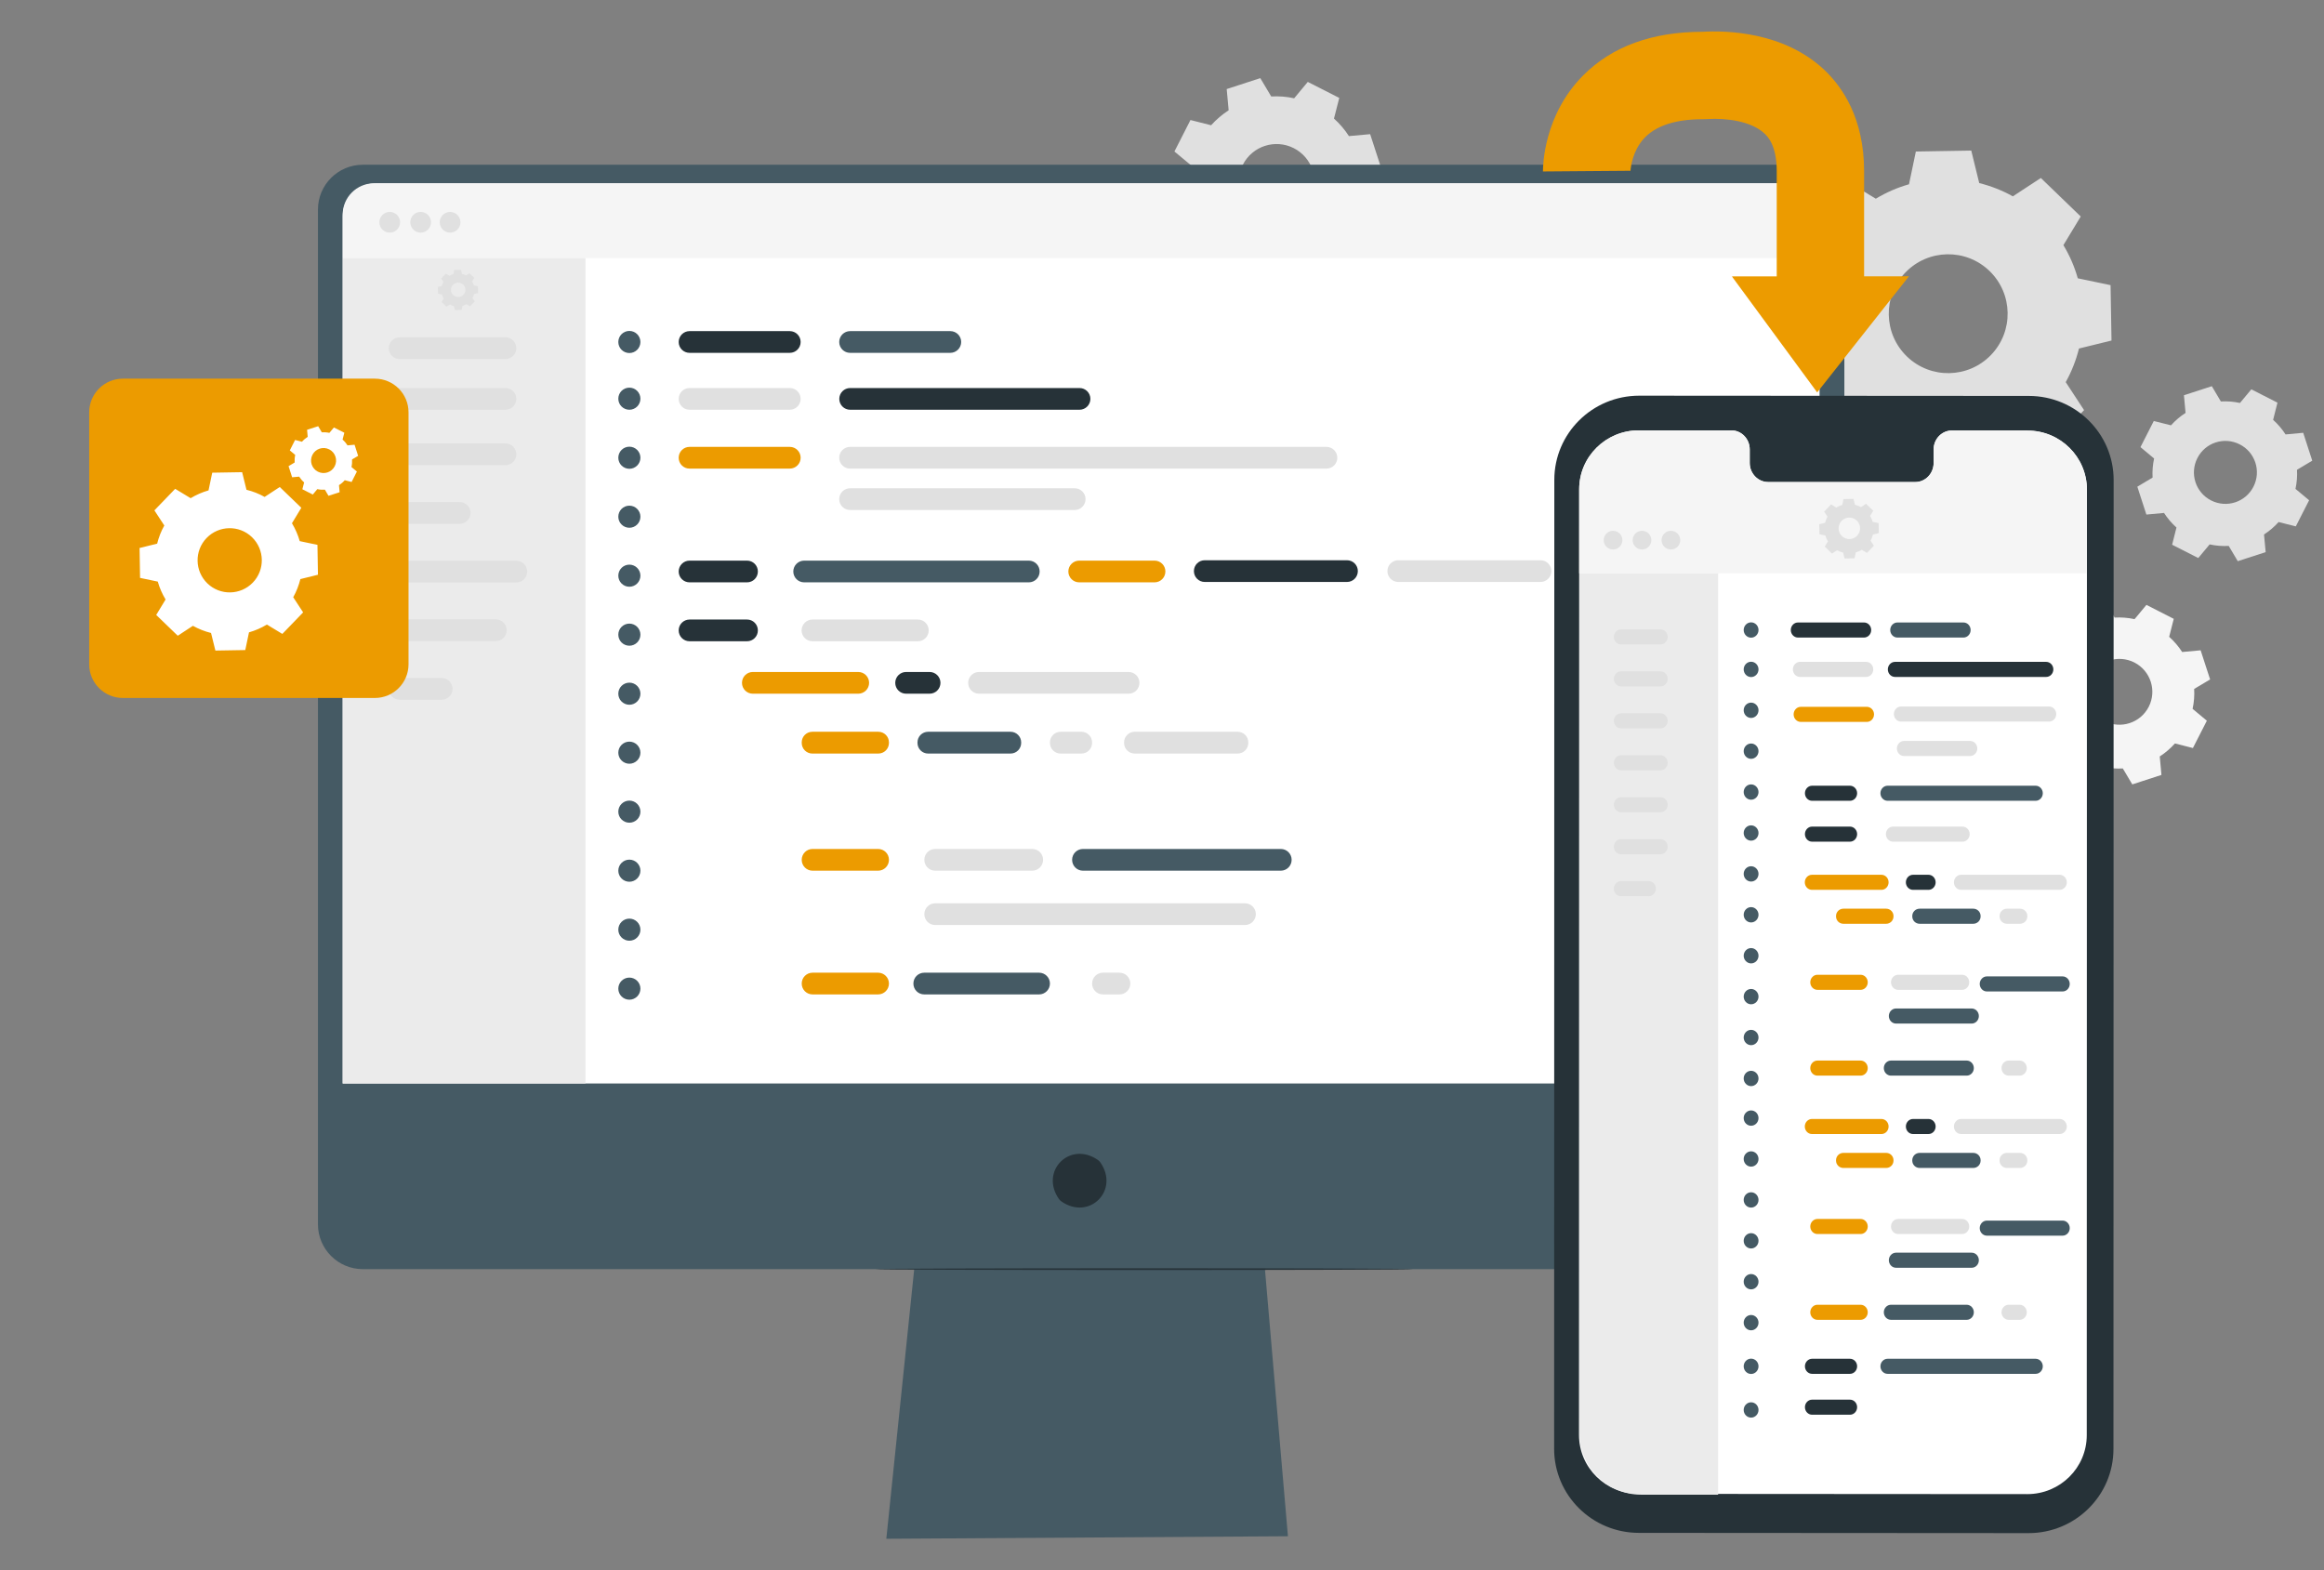<?xml version="1.0" encoding="UTF-8"?>
<svg xmlns="http://www.w3.org/2000/svg" xmlns:xlink="http://www.w3.org/1999/xlink" id="Layer_1" data-name="Layer 1" viewBox="0 0 370 250">
  <rect x="0" y="0" width="370" height="250" fill="#808080" stroke="none"/>
  <defs>
    <style>
      .cls-1 {
        fill: #fff;
      }

      .cls-2 {
        fill: #f5f5f5;
      }

      .cls-3 {
        fill: #455a64;
      }

      .cls-4 {
        fill: #e0e0e0;
      }

      .cls-5 {
        fill: #ec9b00;
      }

      .cls-6 {
        clip-path: url(#clippath);
      }

      .cls-7 {
        fill: #ebebeb;
      }

      .cls-8 {
        fill: none;
      }

      .cls-9 {
        fill: #263238;
      }
    </style>
    <clipPath id="clippath">
      <rect class="cls-8" x="1.23" y="5" width="367.54" height="240"></rect>
    </clipPath>
  </defs>
  <g class="cls-6">
    <g>
      <path class="cls-4" d="m298.66,31.63c1.67-1.01,3.44-1.77,5.27-2.29l1.09-5.22,8.82-.15,1.27,5.18c1.85.46,3.65,1.16,5.35,2.11l4.46-2.92,6.35,6.13-2.76,4.56c1.01,1.67,1.77,3.44,2.29,5.28l5.22,1.09.15,8.82-5.18,1.27c-.46,1.85-1.16,3.65-2.11,5.35l2.92,4.46-6.13,6.35-4.56-2.76c-1.67,1.01-3.44,1.77-5.28,2.29l-1.09,5.22-8.82.15-1.27-5.18c-1.85-.46-3.65-1.16-5.35-2.11l-4.46,2.92-6.35-6.13,2.76-4.56c-1.01-1.67-1.77-3.44-2.29-5.27l-5.22-1.09-.15-8.82,5.18-1.27c.46-1.85,1.16-3.65,2.11-5.35l-2.92-4.46,6.13-6.35,4.56,2.76Zm4.7,11.75c-3.63,3.76-3.52,9.75.24,13.38,3.76,3.63,9.75,3.52,13.38-.24,3.63-3.76,3.52-9.75-.24-13.38-3.76-3.63-9.75-3.52-13.38.24Z"></path>
      <path class="cls-4" d="m345.64,67.72c.69-.77,1.47-1.43,2.32-1.98l-.26-2.81,4.44-1.44,1.44,2.43c1.01-.06,2.03.02,3.04.24l1.81-2.17,4.16,2.12-.69,2.74c.77.69,1.43,1.47,1.98,2.32l2.81-.26,1.44,4.44-2.43,1.45c.06,1.01-.02,2.03-.24,3.04l2.17,1.81-2.12,4.16-2.74-.69c-.69.77-1.47,1.43-2.32,1.98l.26,2.81-4.44,1.44-1.44-2.43c-1.01.06-2.03-.02-3.04-.24l-1.81,2.17-4.16-2.12.69-2.74c-.77-.69-1.43-1.47-1.98-2.32l-2.81.26-1.44-4.44,2.43-1.45c-.06-1.01.02-2.03.24-3.04l-2.17-1.81,2.12-4.16,2.74.69Zm4.2,5.22c-1.26,2.47-.28,5.49,2.19,6.74,2.47,1.26,5.49.27,6.74-2.19,1.26-2.47.28-5.49-2.19-6.74-2.47-1.26-5.49-.28-6.74,2.19Z"></path>
      <path class="cls-2" d="m328.37,102.31c.72-.8,1.54-1.5,2.42-2.07l-.27-2.94,4.64-1.51,1.51,2.54c1.05-.06,2.12.02,3.17.25l1.89-2.27,4.35,2.22-.73,2.86c.8.72,1.5,1.54,2.07,2.42l2.94-.27,1.51,4.64-2.54,1.51c.06,1.05-.02,2.12-.25,3.17l2.27,1.89-2.22,4.35-2.86-.73c-.72.8-1.54,1.5-2.42,2.07l.27,2.94-4.64,1.51-1.51-2.54c-1.05.06-2.12-.02-3.17-.25l-1.89,2.27-4.35-2.22.73-2.86c-.8-.72-1.5-1.54-2.07-2.42l-2.94.27-1.51-4.64,2.54-1.51c-.06-1.05.02-2.12.25-3.17l-2.27-1.89,2.22-4.35,2.86.73Zm4.39,5.46c-1.31,2.58-.29,5.73,2.29,7.05,2.58,1.31,5.73.29,7.05-2.29,1.31-2.58.29-5.73-2.29-7.05-2.58-1.31-5.73-.29-7.05,2.29Z"></path>
      <path class="cls-4" d="m192.82,19.94c.83-.92,1.77-1.72,2.79-2.38l-.31-3.38,5.35-1.74,1.74,2.92c1.21-.07,2.44.02,3.65.29l2.17-2.61,5.01,2.55-.84,3.29c.93.83,1.72,1.77,2.38,2.79l3.38-.31,1.74,5.35-2.92,1.74c.07,1.21-.03,2.44-.29,3.65l2.61,2.17-2.55,5.01-3.29-.83c-.83.93-1.77,1.72-2.79,2.38l.31,3.38-5.35,1.74-1.74-2.92c-1.21.07-2.44-.03-3.65-.29l-2.17,2.61-5.01-2.55.84-3.29c-.93-.83-1.72-1.77-2.38-2.79l-3.38.31-1.74-5.35,2.92-1.74c-.07-1.21.03-2.44.29-3.65l-2.61-2.17,2.55-5.01,3.29.83Zm5.05,6.29c-1.51,2.97-.33,6.6,2.64,8.11,2.97,1.51,6.6.33,8.11-2.64,1.51-2.97.33-6.6-2.64-8.11-2.97-1.51-6.6-.33-8.11,2.64Z"></path>
      <path class="cls-3" d="m286.49,26.23H57.76c-3.94,0-7.14,3.2-7.14,7.14v161.56c0,3.94,3.2,7.14,7.14,7.14h87.79l-4.44,42.93,63.94-.4-3.66-42.53h85.11c3.94,0,7.14-3.2,7.14-7.14V33.37c0-3.94-3.2-7.14-7.14-7.14Z"></path>
      <path class="cls-9" d="m175.18,185.07c3.11,4.45-1.76,9.32-6.21,6.21-.15-.1-.28-.24-.38-.38-3.1-4.45,1.76-9.31,6.21-6.21.15.1.28.24.38.38Z"></path>
      <path class="cls-1" d="m59.82,29.19h224.61c2.91,0,5.26,2.36,5.26,5.26v138.06H54.56V34.45c0-2.91,2.36-5.26,5.26-5.26Z"></path>
      <path class="cls-2" d="m59.53,29.19h226.08c2.25,0,4.08,1.83,4.08,4.08v7.83H54.56v-6.94c0-2.74,2.23-4.97,4.97-4.97Z"></path>
      <path class="cls-4" d="m63.7,35.39c0,.91-.74,1.65-1.65,1.65s-1.65-.74-1.65-1.65.74-1.65,1.65-1.65,1.65.74,1.65,1.65Z"></path>
      <path class="cls-4" d="m68.62,35.39c0,.91-.74,1.65-1.65,1.65s-1.65-.74-1.65-1.65.74-1.65,1.65-1.65,1.65.74,1.65,1.65Z"></path>
      <path class="cls-4" d="m73.31,35.39c0,.91-.74,1.65-1.65,1.65s-1.65-.74-1.65-1.65.74-1.65,1.65-1.65,1.65.74,1.65,1.65Z"></path>
      <path class="cls-9" d="m224.99,202.07c0,.08-19.17.14-42.82.14s-42.83-.06-42.83-.14,19.17-.14,42.83-.14,42.82.06,42.82.14Z"></path>
      <path class="cls-7" d="m93.21,41.1h-38.65v131.41h38.65V41.1Z"></path>
      <path class="cls-4" d="m71.55,43.91c.2-.12.42-.22.64-.28l.13-.64,1.08-.02.15.63c.23.06.45.14.65.26l.54-.36.77.75-.34.56c.12.2.22.42.28.64l.64.13.02,1.08-.63.15c-.06.23-.14.45-.26.65l.36.54-.75.77-.56-.34c-.2.12-.42.22-.64.28l-.13.64-1.08.02-.15-.63c-.23-.06-.45-.14-.65-.26l-.54.36-.77-.75.34-.56c-.12-.2-.22-.42-.28-.64l-.64-.13-.02-1.08.63-.15c.06-.23.14-.45.26-.65l-.36-.54.75-.77.56.34Zm.57,1.43c-.44.46-.43,1.19.03,1.63.46.44,1.19.43,1.63-.03.44-.46.43-1.19-.03-1.63-.46-.44-1.19-.43-1.63.03Z"></path>
      <path class="cls-4" d="m80.47,74.06h-16.85c-.96,0-1.73-.78-1.73-1.73s.78-1.73,1.73-1.73h16.85c.96,0,1.73.78,1.73,1.73s-.77,1.73-1.73,1.73Z"></path>
      <path class="cls-4" d="m80.47,65.24h-16.85c-.96,0-1.73-.78-1.73-1.73s.78-1.73,1.73-1.73h16.85c.96,0,1.73.78,1.73,1.73s-.77,1.73-1.73,1.73Z"></path>
      <path class="cls-4" d="m80.47,57.17h-16.85c-.96,0-1.73-.78-1.73-1.73s.78-1.73,1.73-1.73h16.85c.96,0,1.73.78,1.73,1.73s-.77,1.73-1.73,1.73Z"></path>
      <path class="cls-9" d="m125.74,56.18h-15.96c-.96,0-1.73-.78-1.73-1.73s.78-1.73,1.73-1.73h15.96c.96,0,1.73.78,1.73,1.73s-.77,1.73-1.73,1.73Z"></path>
      <path class="cls-4" d="m125.74,65.24h-15.96c-.96,0-1.73-.78-1.73-1.73s.78-1.73,1.73-1.73h15.96c.96,0,1.73.78,1.73,1.73s-.77,1.73-1.73,1.73Z"></path>
      <path class="cls-5" d="m125.74,74.61h-15.96c-.96,0-1.73-.77-1.73-1.73s.78-1.73,1.73-1.73h15.96c.96,0,1.73.78,1.73,1.73s-.77,1.73-1.73,1.73Z"></path>
      <path class="cls-9" d="m118.93,92.72h-9.15c-.96,0-1.73-.78-1.73-1.73s.78-1.73,1.73-1.73h9.15c.96,0,1.73.77,1.73,1.73s-.77,1.73-1.73,1.73Z"></path>
      <path class="cls-9" d="m118.93,102.1h-9.15c-.96,0-1.73-.78-1.73-1.73s.78-1.73,1.73-1.73h9.15c.96,0,1.73.77,1.73,1.73s-.77,1.73-1.73,1.73Z"></path>
      <path class="cls-4" d="m146.13,102.1h-16.78c-.96,0-1.73-.78-1.73-1.73s.78-1.73,1.73-1.73h16.78c.96,0,1.73.77,1.73,1.73s-.77,1.73-1.73,1.73Z"></path>
      <path class="cls-5" d="m136.64,110.45h-16.78c-.96,0-1.73-.77-1.73-1.73s.77-1.73,1.73-1.73h16.78c.96,0,1.73.78,1.73,1.73s-.77,1.73-1.73,1.73Z"></path>
      <path class="cls-5" d="m129.33,116.51h10.51c.93,0,1.69.76,1.69,1.69v.09c0,.93-.76,1.69-1.69,1.69h-10.51c-.93,0-1.69-.76-1.69-1.69v-.09c0-.93.76-1.69,1.69-1.69Z"></path>
      <path class="cls-5" d="m139.8,138.63h-10.43c-.96,0-1.73-.77-1.73-1.73s.77-1.73,1.73-1.73h10.43c.96,0,1.73.77,1.73,1.73s-.78,1.73-1.73,1.73Z"></path>
      <path class="cls-5" d="m139.8,158.33h-10.43c-.96,0-1.73-.77-1.73-1.73s.77-1.73,1.73-1.73h10.43c.96,0,1.73.78,1.73,1.73s-.78,1.73-1.73,1.73Z"></path>
      <path class="cls-3" d="m165.43,158.33h-18.28c-.96,0-1.73-.77-1.73-1.73s.77-1.73,1.73-1.73h18.28c.96,0,1.73.78,1.73,1.73s-.78,1.73-1.73,1.73Z"></path>
      <path class="cls-4" d="m178.23,158.33h-2.63c-.96,0-1.73-.77-1.73-1.73s.78-1.73,1.73-1.73h2.63c.96,0,1.73.78,1.73,1.73s-.77,1.73-1.73,1.73Z"></path>
      <path class="cls-4" d="m164.34,138.63h-15.45c-.96,0-1.73-.77-1.73-1.73s.78-1.73,1.73-1.73h15.45c.96,0,1.73.77,1.73,1.73s-.78,1.73-1.73,1.73Z"></path>
      <path class="cls-4" d="m198.21,147.28h-49.32c-.96,0-1.73-.77-1.73-1.73s.78-1.73,1.73-1.73h49.32c.96,0,1.73.78,1.73,1.73s-.77,1.73-1.73,1.73Z"></path>
      <path class="cls-3" d="m203.91,138.63h-31.49c-.96,0-1.73-.77-1.73-1.73s.77-1.73,1.73-1.73h31.49c.96,0,1.73.77,1.73,1.73s-.78,1.73-1.73,1.73Z"></path>
      <path class="cls-3" d="m147.76,116.51h13.13c.93,0,1.69.76,1.69,1.69v.09c0,.93-.76,1.69-1.69,1.69h-13.13c-.93,0-1.69-.76-1.69-1.69v-.09c0-.93.76-1.69,1.69-1.69Z"></path>
      <path class="cls-4" d="m168.85,116.51h3.33c.93,0,1.69.76,1.69,1.69v.09c0,.93-.76,1.69-1.69,1.69h-3.33c-.93,0-1.69-.76-1.69-1.69v-.09c0-.93.76-1.69,1.69-1.69Z"></path>
      <path class="cls-4" d="m180.65,116.51h16.4c.93,0,1.69.76,1.69,1.69v.09c0,.93-.76,1.69-1.69,1.69h-16.4c-.93,0-1.69-.76-1.69-1.69v-.09c0-.93.76-1.69,1.69-1.69Z"></path>
      <path class="cls-9" d="m148,110.45h-3.74c-.96,0-1.73-.77-1.73-1.73s.78-1.73,1.73-1.73h3.74c.96,0,1.73.78,1.73,1.73s-.77,1.73-1.73,1.73Z"></path>
      <path class="cls-4" d="m179.68,110.45h-23.81c-.96,0-1.73-.77-1.73-1.73s.78-1.73,1.73-1.73h23.81c.96,0,1.73.78,1.73,1.73s-.77,1.73-1.73,1.73Z"></path>
      <path class="cls-3" d="m151.3,56.18h-15.96c-.96,0-1.73-.78-1.73-1.73s.78-1.73,1.73-1.73h15.96c.96,0,1.73.78,1.73,1.73s-.78,1.73-1.73,1.73Z"></path>
      <path class="cls-9" d="m171.87,65.24h-36.52c-.96,0-1.73-.78-1.73-1.73s.78-1.73,1.73-1.73h36.52c.96,0,1.73.78,1.73,1.73s-.78,1.73-1.73,1.73Z"></path>
      <path class="cls-4" d="m211.18,74.61h-75.84c-.96,0-1.73-.77-1.73-1.73s.78-1.73,1.73-1.73h75.84c.96,0,1.73.78,1.73,1.73s-.77,1.73-1.73,1.73Z"></path>
      <path class="cls-4" d="m171.1,81.2h-35.76c-.96,0-1.73-.77-1.73-1.73s.78-1.73,1.73-1.73h35.76c.96,0,1.73.78,1.73,1.73s-.77,1.73-1.73,1.73Z"></path>
      <path class="cls-3" d="m163.79,92.72h-35.76c-.96,0-1.73-.78-1.73-1.73s.78-1.73,1.73-1.73h35.76c.96,0,1.73.77,1.73,1.73s-.77,1.73-1.73,1.73Z"></path>
      <path class="cls-5" d="m183.81,92.72h-11.99c-.96,0-1.73-.78-1.73-1.73s.77-1.73,1.73-1.73h11.99c.96,0,1.73.77,1.73,1.73s-.78,1.73-1.73,1.73Z"></path>
      <path class="cls-9" d="m214.45,92.66h-22.64c-.96,0-1.73-.77-1.73-1.73s.77-1.73,1.73-1.73h22.64c.96,0,1.73.77,1.73,1.73s-.78,1.73-1.73,1.73Z"></path>
      <path class="cls-4" d="m245.26,92.66h-22.64c-.96,0-1.73-.77-1.73-1.73s.77-1.73,1.73-1.73h22.64c.96,0,1.73.77,1.73,1.73s-.78,1.73-1.73,1.73Z"></path>
      <path class="cls-4" d="m73.18,83.4h-9.55c-.96,0-1.73-.77-1.73-1.73s.78-1.73,1.73-1.73h9.55c.96,0,1.73.77,1.73,1.73s-.78,1.73-1.73,1.73Z"></path>
      <path class="cls-4" d="m70.32,111.41h-6.69c-.96,0-1.73-.77-1.73-1.73s.78-1.73,1.73-1.73h6.69c.96,0,1.73.78,1.73,1.73s-.77,1.73-1.73,1.73Z"></path>
      <path class="cls-4" d="m82.2,92.74h-18.58c-.96,0-1.73-.78-1.73-1.73s.78-1.73,1.73-1.73h18.58c.96,0,1.73.77,1.73,1.73s-.77,1.73-1.73,1.73Z"></path>
      <path class="cls-4" d="m78.94,102.07h-15.32c-.96,0-1.73-.78-1.73-1.73s.78-1.73,1.73-1.73h15.32c.96,0,1.73.78,1.73,1.73s-.77,1.73-1.73,1.73Z"></path>
      <path class="cls-3" d="m101.96,54.45c0,.97-.79,1.76-1.76,1.76s-1.76-.79-1.76-1.76.79-1.76,1.76-1.76,1.76.79,1.76,1.76Z"></path>
      <path class="cls-3" d="m101.96,63.48c0,.97-.79,1.76-1.76,1.76s-1.76-.79-1.76-1.76.79-1.76,1.76-1.76,1.76.79,1.76,1.76Z"></path>
      <path class="cls-3" d="m101.96,72.88c0,.97-.79,1.76-1.76,1.76s-1.76-.79-1.76-1.76.79-1.76,1.76-1.76,1.76.79,1.76,1.76Z"></path>
      <path class="cls-3" d="m101.96,82.27c0,.97-.79,1.76-1.76,1.76s-1.76-.79-1.76-1.76.79-1.76,1.76-1.76,1.76.79,1.76,1.76Z"></path>
      <path class="cls-3" d="m101.96,91.66c0,.97-.79,1.76-1.76,1.76s-1.76-.79-1.76-1.76.79-1.76,1.76-1.76,1.76.79,1.76,1.76Z"></path>
      <path class="cls-3" d="m101.96,101.05c0,.97-.79,1.76-1.76,1.76s-1.76-.79-1.76-1.76.79-1.76,1.76-1.76,1.76.79,1.76,1.76Z"></path>
      <path class="cls-3" d="m101.96,110.45c0,.97-.79,1.76-1.76,1.76s-1.76-.79-1.76-1.76.79-1.76,1.76-1.76,1.76.79,1.76,1.76Z"></path>
      <path class="cls-3" d="m101.96,119.84c0,.97-.79,1.76-1.76,1.76s-1.76-.79-1.76-1.76.79-1.76,1.76-1.76,1.76.79,1.76,1.76Z"></path>
      <path class="cls-3" d="m101.96,129.23c0,.97-.79,1.76-1.76,1.76s-1.76-.79-1.76-1.76.79-1.76,1.76-1.76,1.76.79,1.76,1.76Z"></path>
      <path class="cls-3" d="m101.96,138.63c0,.97-.79,1.76-1.76,1.76s-1.76-.79-1.76-1.76.79-1.76,1.76-1.76,1.76.79,1.76,1.76Z"></path>
      <path class="cls-3" d="m101.96,148.02c0,.97-.79,1.76-1.76,1.76s-1.76-.79-1.76-1.76.79-1.76,1.76-1.76,1.76.79,1.76,1.76Z"></path>
      <path class="cls-3" d="m101.96,157.41c0,.97-.79,1.76-1.76,1.76s-1.76-.79-1.76-1.76.79-1.76,1.76-1.76,1.76.79,1.76,1.76Z"></path>
      <path class="cls-9" d="m322.96,244.1l-62.03-.04c-7.46,0-13.51-6-13.5-13.41l.03-154.25c0-7.4,6.05-13.4,13.52-13.4l62.03.04c7.46,0,13.51,6.01,13.5,13.41l-.03,154.25c0,7.4-6.05,13.4-13.52,13.4Z"></path>
      <path class="cls-1" d="m322.8,68.54h-12.03c-1.61,0-2.92,1.35-2.92,3.02v2.16c0,1.67-1.31,3.03-2.92,3.03h-23.44c-1.61-.01-2.92-1.37-2.92-3.04v-2.16c0-1.67-1.31-3.03-2.92-3.03h-4.23s-10.53,0-10.53,0c-5.23,0-9.47,4.2-9.47,9.38l-.03,150.56c0,5.18,4.23,9.39,9.46,9.39l61.91.04c5.23,0,9.47-4.2,9.47-9.38l.03-150.56c0-5.18-4.23-9.39-9.46-9.39Z"></path>
      <path class="cls-7" d="m251.46,91.27h22.08v146.71h-12.26c-5.42,0-9.82-4.4-9.82-9.82V91.27Z"></path>
      <path class="cls-9" d="m296.77,101.51h-10.52c-.63,0-1.14-.54-1.14-1.2s.51-1.2,1.14-1.2h10.52c.63,0,1.14.54,1.14,1.2s-.51,1.2-1.14,1.2Z"></path>
      <path class="cls-4" d="m297.1,107.78h-10.52c-.63,0-1.14-.54-1.14-1.2s.51-1.2,1.14-1.2h10.52c.63,0,1.14.54,1.14,1.2s-.51,1.2-1.14,1.2Z"></path>
      <path class="cls-5" d="m297.22,114.94h-10.52c-.63,0-1.14-.54-1.14-1.2s.51-1.2,1.14-1.2h10.52c.63,0,1.14.54,1.14,1.2s-.51,1.2-1.14,1.2Z"></path>
      <path class="cls-4" d="m313.66,120.37h-10.52c-.63,0-1.14-.54-1.14-1.2s.51-1.2,1.14-1.2h10.52c.63,0,1.14.54,1.14,1.2s-.51,1.2-1.14,1.2Z"></path>
      <path class="cls-9" d="m294.53,127.5h-6.03c-.63,0-1.14-.54-1.14-1.2s.51-1.2,1.14-1.2h6.03c.63,0,1.14.54,1.14,1.2s-.51,1.2-1.14,1.2Z"></path>
      <path class="cls-9" d="m294.53,134.01h-6.03c-.63,0-1.14-.54-1.14-1.2s.51-1.2,1.14-1.2h6.03c.63,0,1.14.54,1.14,1.2s-.51,1.2-1.14,1.2Z"></path>
      <path class="cls-4" d="m312.45,134.01h-11.06c-.63,0-1.14-.54-1.14-1.2s.51-1.2,1.14-1.2h11.06c.63,0,1.14.54,1.14,1.2s-.51,1.2-1.14,1.2Z"></path>
      <path class="cls-5" d="m299.54,141.68h-11.06c-.63,0-1.14-.54-1.14-1.2s.51-1.2,1.14-1.2h11.06c.63,0,1.14.54,1.14,1.2s-.51,1.2-1.14,1.2Z"></path>
      <path class="cls-5" d="m300.29,144.68h-6.81c-.65,0-1.17.52-1.17,1.17v.06c0,.65.52,1.17,1.17,1.17h6.81c.65,0,1.17-.52,1.17-1.17v-.06c0-.65-.52-1.17-1.17-1.17Z"></path>
      <path class="cls-5" d="m296.22,157.6h-6.87c-.63,0-1.14-.54-1.14-1.2s.51-1.2,1.14-1.2h6.87c.63,0,1.14.54,1.14,1.2s-.51,1.2-1.14,1.2Z"></path>
      <path class="cls-5" d="m296.22,171.26h-6.87c-.63,0-1.14-.54-1.14-1.2s.51-1.2,1.14-1.2h6.87c.63,0,1.14.54,1.14,1.2s-.51,1.2-1.14,1.2Z"></path>
      <path class="cls-3" d="m313.11,171.26h-12.05c-.63,0-1.14-.54-1.14-1.2s.51-1.2,1.14-1.2h12.05c.63,0,1.14.54,1.14,1.2s-.51,1.2-1.14,1.2Z"></path>
      <path class="cls-3" d="m328.38,157.86h-12.05c-.63,0-1.14-.54-1.14-1.2s.51-1.2,1.14-1.2h12.05c.63,0,1.14.54,1.14,1.2s-.51,1.2-1.14,1.2Z"></path>
      <path class="cls-3" d="m313.91,162.97h-12.05c-.63,0-1.14-.54-1.14-1.2s.51-1.2,1.14-1.2h12.05c.63,0,1.14.54,1.14,1.2s-.51,1.2-1.14,1.2Z"></path>
      <path class="cls-4" d="m321.54,171.26h-1.74c-.63,0-1.14-.54-1.14-1.2s.51-1.2,1.14-1.2h1.74c.63,0,1.14.54,1.14,1.2s-.51,1.2-1.14,1.2Z"></path>
      <path class="cls-4" d="m312.38,157.6h-10.18c-.63,0-1.14-.54-1.14-1.2s.51-1.2,1.14-1.2h10.18c.63,0,1.14.54,1.14,1.2s-.51,1.2-1.14,1.2Z"></path>
      <path class="cls-3" d="m314.16,144.68h-8.54c-.65,0-1.17.52-1.17,1.17v.06c0,.65.52,1.17,1.17,1.17h8.54c.65,0,1.17-.52,1.17-1.17v-.06c0-.65-.52-1.17-1.17-1.17Z"></path>
      <path class="cls-4" d="m321.6,144.68h-2.08c-.65,0-1.17.52-1.17,1.17v.06c0,.65.52,1.17,1.17,1.17h2.08c.65,0,1.17-.52,1.17-1.17v-.06c0-.65-.52-1.17-1.17-1.17Z"></path>
      <path class="cls-9" d="m307.03,141.68h-2.46c-.63,0-1.14-.54-1.14-1.2s.51-1.2,1.14-1.2h2.46c.63,0,1.14.54,1.14,1.2s-.51,1.2-1.14,1.2Z"></path>
      <path class="cls-4" d="m327.91,141.68h-15.69c-.63,0-1.14-.54-1.14-1.2s.51-1.2,1.14-1.2h15.69c.63,0,1.14.54,1.14,1.2s-.51,1.2-1.14,1.2Z"></path>
      <path class="cls-3" d="m312.6,101.51h-10.52c-.63,0-1.14-.54-1.14-1.2s.51-1.2,1.14-1.2h10.52c.63,0,1.14.54,1.14,1.2s-.51,1.2-1.14,1.2Z"></path>
      <path class="cls-9" d="m325.77,107.78h-24.07c-.63,0-1.14-.54-1.14-1.2s.51-1.2,1.14-1.2h24.07c.63,0,1.14.54,1.14,1.2s-.51,1.2-1.14,1.2Z"></path>
      <path class="cls-4" d="m326.23,114.89h-23.57c-.63,0-1.14-.54-1.14-1.2s.51-1.2,1.14-1.2h23.57c.63,0,1.14.54,1.14,1.2s-.51,1.2-1.14,1.2Z"></path>
      <path class="cls-3" d="m324.09,127.5h-23.57c-.63,0-1.14-.54-1.14-1.2s.51-1.2,1.14-1.2h23.57c.63,0,1.14.54,1.14,1.2s-.51,1.2-1.14,1.2Z"></path>
      <path class="cls-9" d="m294.53,218.74h-6.03c-.63,0-1.14-.54-1.14-1.2s.51-1.2,1.14-1.2h6.03c.63,0,1.14.54,1.14,1.2s-.51,1.2-1.14,1.2Z"></path>
      <path class="cls-9" d="m294.53,225.25h-6.03c-.63,0-1.14-.54-1.14-1.2s.51-1.2,1.14-1.2h6.03c.63,0,1.14.54,1.14,1.2s-.51,1.2-1.14,1.2Z"></path>
      <path class="cls-3" d="m324.09,218.74h-23.57c-.63,0-1.14-.54-1.14-1.2s.51-1.2,1.14-1.2h23.57c.63,0,1.14.54,1.14,1.2s-.51,1.2-1.14,1.2Z"></path>
      <path class="cls-4" d="m264.37,122.65h-6.29c-.63,0-1.14-.54-1.14-1.2s.51-1.2,1.14-1.2h6.29c.63,0,1.14.54,1.14,1.2s-.51,1.2-1.14,1.2Z"></path>
      <path class="cls-4" d="m264.37,129.33h-6.29c-.63,0-1.14-.54-1.14-1.2s.51-1.2,1.14-1.2h6.29c.63,0,1.14.54,1.14,1.2s-.51,1.2-1.14,1.2Z"></path>
      <path class="cls-4" d="m264.37,136.01h-6.29c-.63,0-1.14-.54-1.14-1.2s.51-1.2,1.14-1.2h6.29c.63,0,1.14.54,1.14,1.2s-.51,1.2-1.14,1.2Z"></path>
      <path class="cls-4" d="m264.37,115.97h-6.29c-.63,0-1.14-.54-1.14-1.2s.51-1.2,1.14-1.2h6.29c.63,0,1.14.54,1.14,1.2s-.51,1.2-1.14,1.2Z"></path>
      <path class="cls-4" d="m264.37,109.29h-6.29c-.63,0-1.14-.54-1.14-1.2s.51-1.2,1.14-1.2h6.29c.63,0,1.14.54,1.14,1.2s-.51,1.2-1.14,1.2Z"></path>
      <path class="cls-4" d="m264.37,102.61h-6.29c-.63,0-1.14-.54-1.14-1.2s.51-1.2,1.14-1.2h6.29c.63,0,1.14.54,1.14,1.2s-.51,1.2-1.14,1.2Z"></path>
      <path class="cls-4" d="m262.49,142.69h-4.41c-.63,0-1.14-.54-1.14-1.2s.51-1.2,1.14-1.2h4.41c.63,0,1.14.54,1.14,1.2s-.51,1.2-1.14,1.2Z"></path>
      <path class="cls-3" d="m279.97,100.31c0,.67-.53,1.22-1.18,1.22s-1.18-.55-1.18-1.22.53-1.22,1.18-1.22,1.18.55,1.18,1.22Z"></path>
      <path class="cls-3" d="m279.97,106.58c0,.67-.53,1.22-1.18,1.22s-1.18-.55-1.18-1.22.53-1.22,1.18-1.22,1.18.55,1.18,1.22Z"></path>
      <path class="cls-3" d="m279.97,113.09c0,.67-.53,1.22-1.18,1.22s-1.18-.55-1.18-1.22.53-1.22,1.18-1.22,1.18.55,1.18,1.22Z"></path>
      <path class="cls-3" d="m279.97,119.6c0,.67-.53,1.22-1.18,1.22s-1.18-.55-1.18-1.22.53-1.22,1.18-1.22,1.18.55,1.18,1.22Z"></path>
      <path class="cls-3" d="m279.97,126.11c0,.67-.53,1.22-1.18,1.22s-1.18-.55-1.18-1.22.53-1.22,1.18-1.22,1.18.55,1.18,1.22Z"></path>
      <path class="cls-3" d="m279.97,132.63c0,.67-.53,1.22-1.18,1.22s-1.18-.55-1.18-1.22.53-1.22,1.18-1.22,1.18.55,1.18,1.22Z"></path>
      <path class="cls-3" d="m279.97,139.14c0,.67-.53,1.22-1.18,1.22s-1.18-.55-1.18-1.22.53-1.22,1.18-1.22,1.18.55,1.18,1.22Z"></path>
      <path class="cls-3" d="m279.97,145.65c0,.67-.53,1.22-1.18,1.22s-1.18-.55-1.18-1.22.53-1.22,1.18-1.22,1.18.55,1.18,1.22Z"></path>
      <path class="cls-3" d="m279.97,152.17c0,.67-.53,1.22-1.18,1.22s-1.18-.55-1.18-1.22.53-1.22,1.18-1.22,1.18.55,1.18,1.22Z"></path>
      <path class="cls-3" d="m279.97,158.68c0,.67-.53,1.22-1.18,1.22s-1.18-.55-1.18-1.22.53-1.22,1.18-1.22,1.18.55,1.18,1.22Z"></path>
      <path class="cls-3" d="m279.97,165.19c0,.67-.53,1.22-1.18,1.22s-1.18-.55-1.18-1.22.53-1.22,1.18-1.22,1.18.55,1.18,1.22Z"></path>
      <path class="cls-3" d="m279.97,171.71c0,.67-.53,1.22-1.18,1.22s-1.18-.55-1.18-1.22.53-1.22,1.18-1.22,1.18.55,1.18,1.22Z"></path>
      <path class="cls-5" d="m299.54,180.56h-11.06c-.63,0-1.14-.54-1.14-1.2s.51-1.2,1.14-1.2h11.06c.63,0,1.14.54,1.14,1.2s-.51,1.2-1.14,1.2Z"></path>
      <path class="cls-5" d="m300.29,183.56h-6.81c-.65,0-1.17.52-1.17,1.17v.06c0,.65.52,1.17,1.17,1.17h6.81c.65,0,1.17-.52,1.17-1.17v-.06c0-.65-.52-1.17-1.17-1.17Z"></path>
      <path class="cls-5" d="m296.22,196.48h-6.87c-.63,0-1.14-.54-1.14-1.2s.51-1.2,1.14-1.2h6.87c.63,0,1.14.54,1.14,1.2s-.51,1.2-1.14,1.2Z"></path>
      <path class="cls-5" d="m296.22,210.14h-6.87c-.63,0-1.14-.54-1.14-1.2s.51-1.2,1.14-1.2h6.87c.63,0,1.14.54,1.14,1.2s-.51,1.2-1.14,1.2Z"></path>
      <path class="cls-3" d="m313.11,210.14h-12.05c-.63,0-1.14-.54-1.14-1.2s.51-1.2,1.14-1.2h12.05c.63,0,1.14.54,1.14,1.2s-.51,1.2-1.14,1.2Z"></path>
      <path class="cls-3" d="m328.38,196.74h-12.05c-.63,0-1.14-.54-1.14-1.2s.51-1.2,1.14-1.2h12.05c.63,0,1.14.54,1.14,1.2s-.51,1.2-1.14,1.2Z"></path>
      <path class="cls-3" d="m313.91,201.85h-12.05c-.63,0-1.14-.54-1.14-1.2s.51-1.2,1.14-1.2h12.05c.63,0,1.14.54,1.14,1.2s-.51,1.2-1.14,1.2Z"></path>
      <path class="cls-4" d="m321.54,210.14h-1.74c-.63,0-1.14-.54-1.14-1.2s.51-1.2,1.14-1.2h1.74c.63,0,1.14.54,1.14,1.2s-.51,1.2-1.14,1.2Z"></path>
      <path class="cls-4" d="m312.38,196.48h-10.18c-.63,0-1.14-.54-1.14-1.2s.51-1.2,1.14-1.2h10.18c.63,0,1.14.54,1.14,1.2s-.51,1.2-1.14,1.2Z"></path>
      <path class="cls-3" d="m314.16,183.56h-8.54c-.65,0-1.17.52-1.17,1.17v.06c0,.65.52,1.17,1.17,1.17h8.54c.65,0,1.17-.52,1.17-1.17v-.06c0-.65-.52-1.17-1.17-1.17Z"></path>
      <path class="cls-4" d="m321.6,183.56h-2.08c-.65,0-1.17.52-1.17,1.17v.06c0,.65.52,1.17,1.17,1.17h2.08c.65,0,1.17-.52,1.17-1.17v-.06c0-.65-.52-1.17-1.17-1.17Z"></path>
      <path class="cls-9" d="m307.03,180.56h-2.46c-.63,0-1.14-.54-1.14-1.2s.51-1.2,1.14-1.2h2.46c.63,0,1.14.54,1.14,1.2s-.51,1.2-1.14,1.2Z"></path>
      <path class="cls-4" d="m327.91,180.56h-15.69c-.63,0-1.14-.54-1.14-1.2s.51-1.2,1.14-1.2h15.69c.63,0,1.14.54,1.14,1.2s-.51,1.2-1.14,1.2Z"></path>
      <path class="cls-3" d="m279.97,178.02c0,.67-.53,1.22-1.18,1.22s-1.18-.55-1.18-1.22.53-1.22,1.18-1.22,1.18.55,1.18,1.22Z"></path>
      <path class="cls-3" d="m279.97,184.53c0,.67-.53,1.22-1.18,1.22s-1.18-.55-1.18-1.22.53-1.22,1.18-1.22,1.18.55,1.18,1.22Z"></path>
      <path class="cls-3" d="m279.97,191.05c0,.67-.53,1.22-1.18,1.22s-1.18-.55-1.18-1.22.53-1.22,1.18-1.22,1.18.55,1.18,1.22Z"></path>
      <path class="cls-3" d="m279.97,197.56c0,.67-.53,1.22-1.18,1.22s-1.18-.55-1.18-1.22.53-1.22,1.18-1.22,1.18.55,1.18,1.22Z"></path>
      <path class="cls-3" d="m279.97,204.07c0,.67-.53,1.22-1.18,1.22s-1.18-.55-1.18-1.22.53-1.22,1.18-1.22,1.18.55,1.18,1.22Z"></path>
      <path class="cls-3" d="m279.97,210.59c0,.67-.53,1.22-1.18,1.22s-1.18-.55-1.18-1.22.53-1.22,1.18-1.22,1.18.55,1.18,1.22Z"></path>
      <path class="cls-3" d="m279.97,217.54c0,.67-.53,1.22-1.18,1.22s-1.18-.55-1.18-1.22.53-1.22,1.18-1.22,1.18.55,1.18,1.22Z"></path>
      <path class="cls-3" d="m279.97,224.49c0,.67-.53,1.22-1.18,1.22s-1.18-.55-1.18-1.22.53-1.22,1.18-1.22,1.18.55,1.18,1.22Z"></path>
      <path class="cls-2" d="m322.8,68.54h-12.03c-1.61,0-2.92,1.35-2.92,3.02v2.16c0,1.67-1.31,3.03-2.92,3.03h-23.44c-1.61-.01-2.92-1.37-2.92-3.04v-2.16c0-1.67-1.31-3.03-2.92-3.03h-4.23s-10.53,0-10.53,0c-5.23,0-9.47,4.2-9.47,9.38v13.38s80.83,0,80.83,0v-13.34c0-5.18-4.23-9.39-9.45-9.39Z"></path>
      <path class="cls-4" d="m256.81,87.49c.82,0,1.49-.67,1.49-1.49s-.67-1.49-1.49-1.49-1.49.67-1.49,1.49.67,1.49,1.49,1.49Z"></path>
      <path class="cls-4" d="m262.91,86c0,.82-.67,1.49-1.49,1.49s-1.49-.67-1.49-1.49.67-1.49,1.49-1.49,1.49.67,1.49,1.49Z"></path>
      <path class="cls-4" d="m267.51,86c0,.82-.67,1.49-1.49,1.49s-1.49-.67-1.49-1.49.67-1.49,1.49-1.49,1.49.67,1.49,1.49Z"></path>
      <path class="cls-4" d="m292.35,80.81c.3-.18.62-.32.95-.41l.2-.94,1.59-.03.23.93c.33.08.66.21.97.38l.8-.53,1.15,1.11-.5.82c.18.3.32.62.41.95l.94.2.03,1.59-.93.23c-.08.33-.21.66-.38.97l.53.81-1.11,1.15-.82-.5c-.3.18-.62.32-.95.41l-.2.94-1.59.03-.23-.93c-.33-.08-.66-.21-.97-.38l-.8.53-1.15-1.11.5-.82c-.18-.3-.32-.62-.41-.95l-.94-.2-.03-1.59.93-.23c.08-.33.21-.66.38-.97l-.53-.81,1.11-1.15.82.5Zm.85,2.12c-.65.68-.64,1.76.04,2.42.68.65,1.76.64,2.42-.04.65-.68.64-1.76-.04-2.42-.68-.66-1.76-.64-2.42.04Z"></path>
      <path class="cls-5" d="m59.68,60.29H19.56c-2.96,0-5.36,2.4-5.36,5.36v40.12c0,2.96,2.4,5.36,5.36,5.36h40.12c2.96,0,5.36-2.4,5.36-5.36v-40.12c0-2.96-2.4-5.36-5.36-5.36Z"></path>
      <path class="cls-1" d="m30.35,79.32c.9-.54,1.86-.96,2.85-1.24l.59-2.82,4.76-.08.69,2.8c1,.25,1.97.62,2.89,1.14l2.41-1.58,3.43,3.31-1.49,2.46c.54.9.96,1.86,1.24,2.85l2.82.59.08,4.76-2.8.69c-.25,1-.62,1.97-1.14,2.89l1.58,2.41-3.31,3.43-2.46-1.49c-.9.54-1.86.96-2.85,1.24l-.59,2.82-4.76.08-.69-2.8c-1-.25-1.97-.63-2.89-1.14l-2.41,1.58-3.43-3.31,1.49-2.46c-.54-.9-.96-1.86-1.24-2.85l-2.82-.59-.08-4.76,2.8-.69c.25-1,.62-1.97,1.14-2.89l-1.58-2.41,3.31-3.43,2.46,1.49Zm2.54,6.34c-1.96,2.03-1.9,5.27.13,7.23,2.03,1.96,5.27,1.9,7.23-.13,1.96-2.03,1.9-5.26-.13-7.23-2.03-1.96-5.27-1.9-7.23.13Z"></path>
      <path class="cls-1" d="m48.07,70.34c.27-.31.58-.57.92-.79l-.1-1.12,1.77-.57.57.97c.4-.02.81,0,1.21.09l.72-.86,1.66.84-.28,1.09c.31.27.57.58.79.92l1.12-.1.57,1.77-.97.57c.02.4,0,.81-.09,1.21l.86.72-.84,1.66-1.09-.28c-.27.31-.58.57-.92.79l.1,1.12-1.77.57-.57-.97c-.4.02-.81,0-1.21-.09l-.72.86-1.66-.84.28-1.09c-.31-.27-.57-.58-.79-.92l-1.12.1-.57-1.77.97-.58c-.02-.4,0-.81.09-1.21l-.86-.72.84-1.66,1.09.28Zm1.67,2.08c-.5.98-.11,2.18.87,2.68.98.5,2.18.11,2.68-.87.5-.98.11-2.18-.87-2.68-.98-.5-2.18-.11-2.68.87Z"></path>
      <path class="cls-5" d="m275.74,44.02l13.57,18.46,14.61-18.49-28.19.02Z"></path>
      <path class="cls-5" d="m296.8,47.15h-13.93v-19.91c0-4.15-1.48-5.54-1.97-6-2.09-1.96-6.05-2.47-9.07-2.28-.17.01-.4.02-.69.02h-.03c-4.91,0-8.29,1.31-10.04,3.9-1.4,2.07-1.49,4.4-1.49,4.42v-.11s-13.93.11-13.93.11c0-.9.11-8.97,6.41-15.3,4.58-4.6,10.96-6.93,18.98-6.94,3.73-.22,12.91-.04,19.38,6.04,2.9,2.73,6.36,7.74,6.36,16.15v19.91Z"></path>
    </g>
  </g>
</svg>
